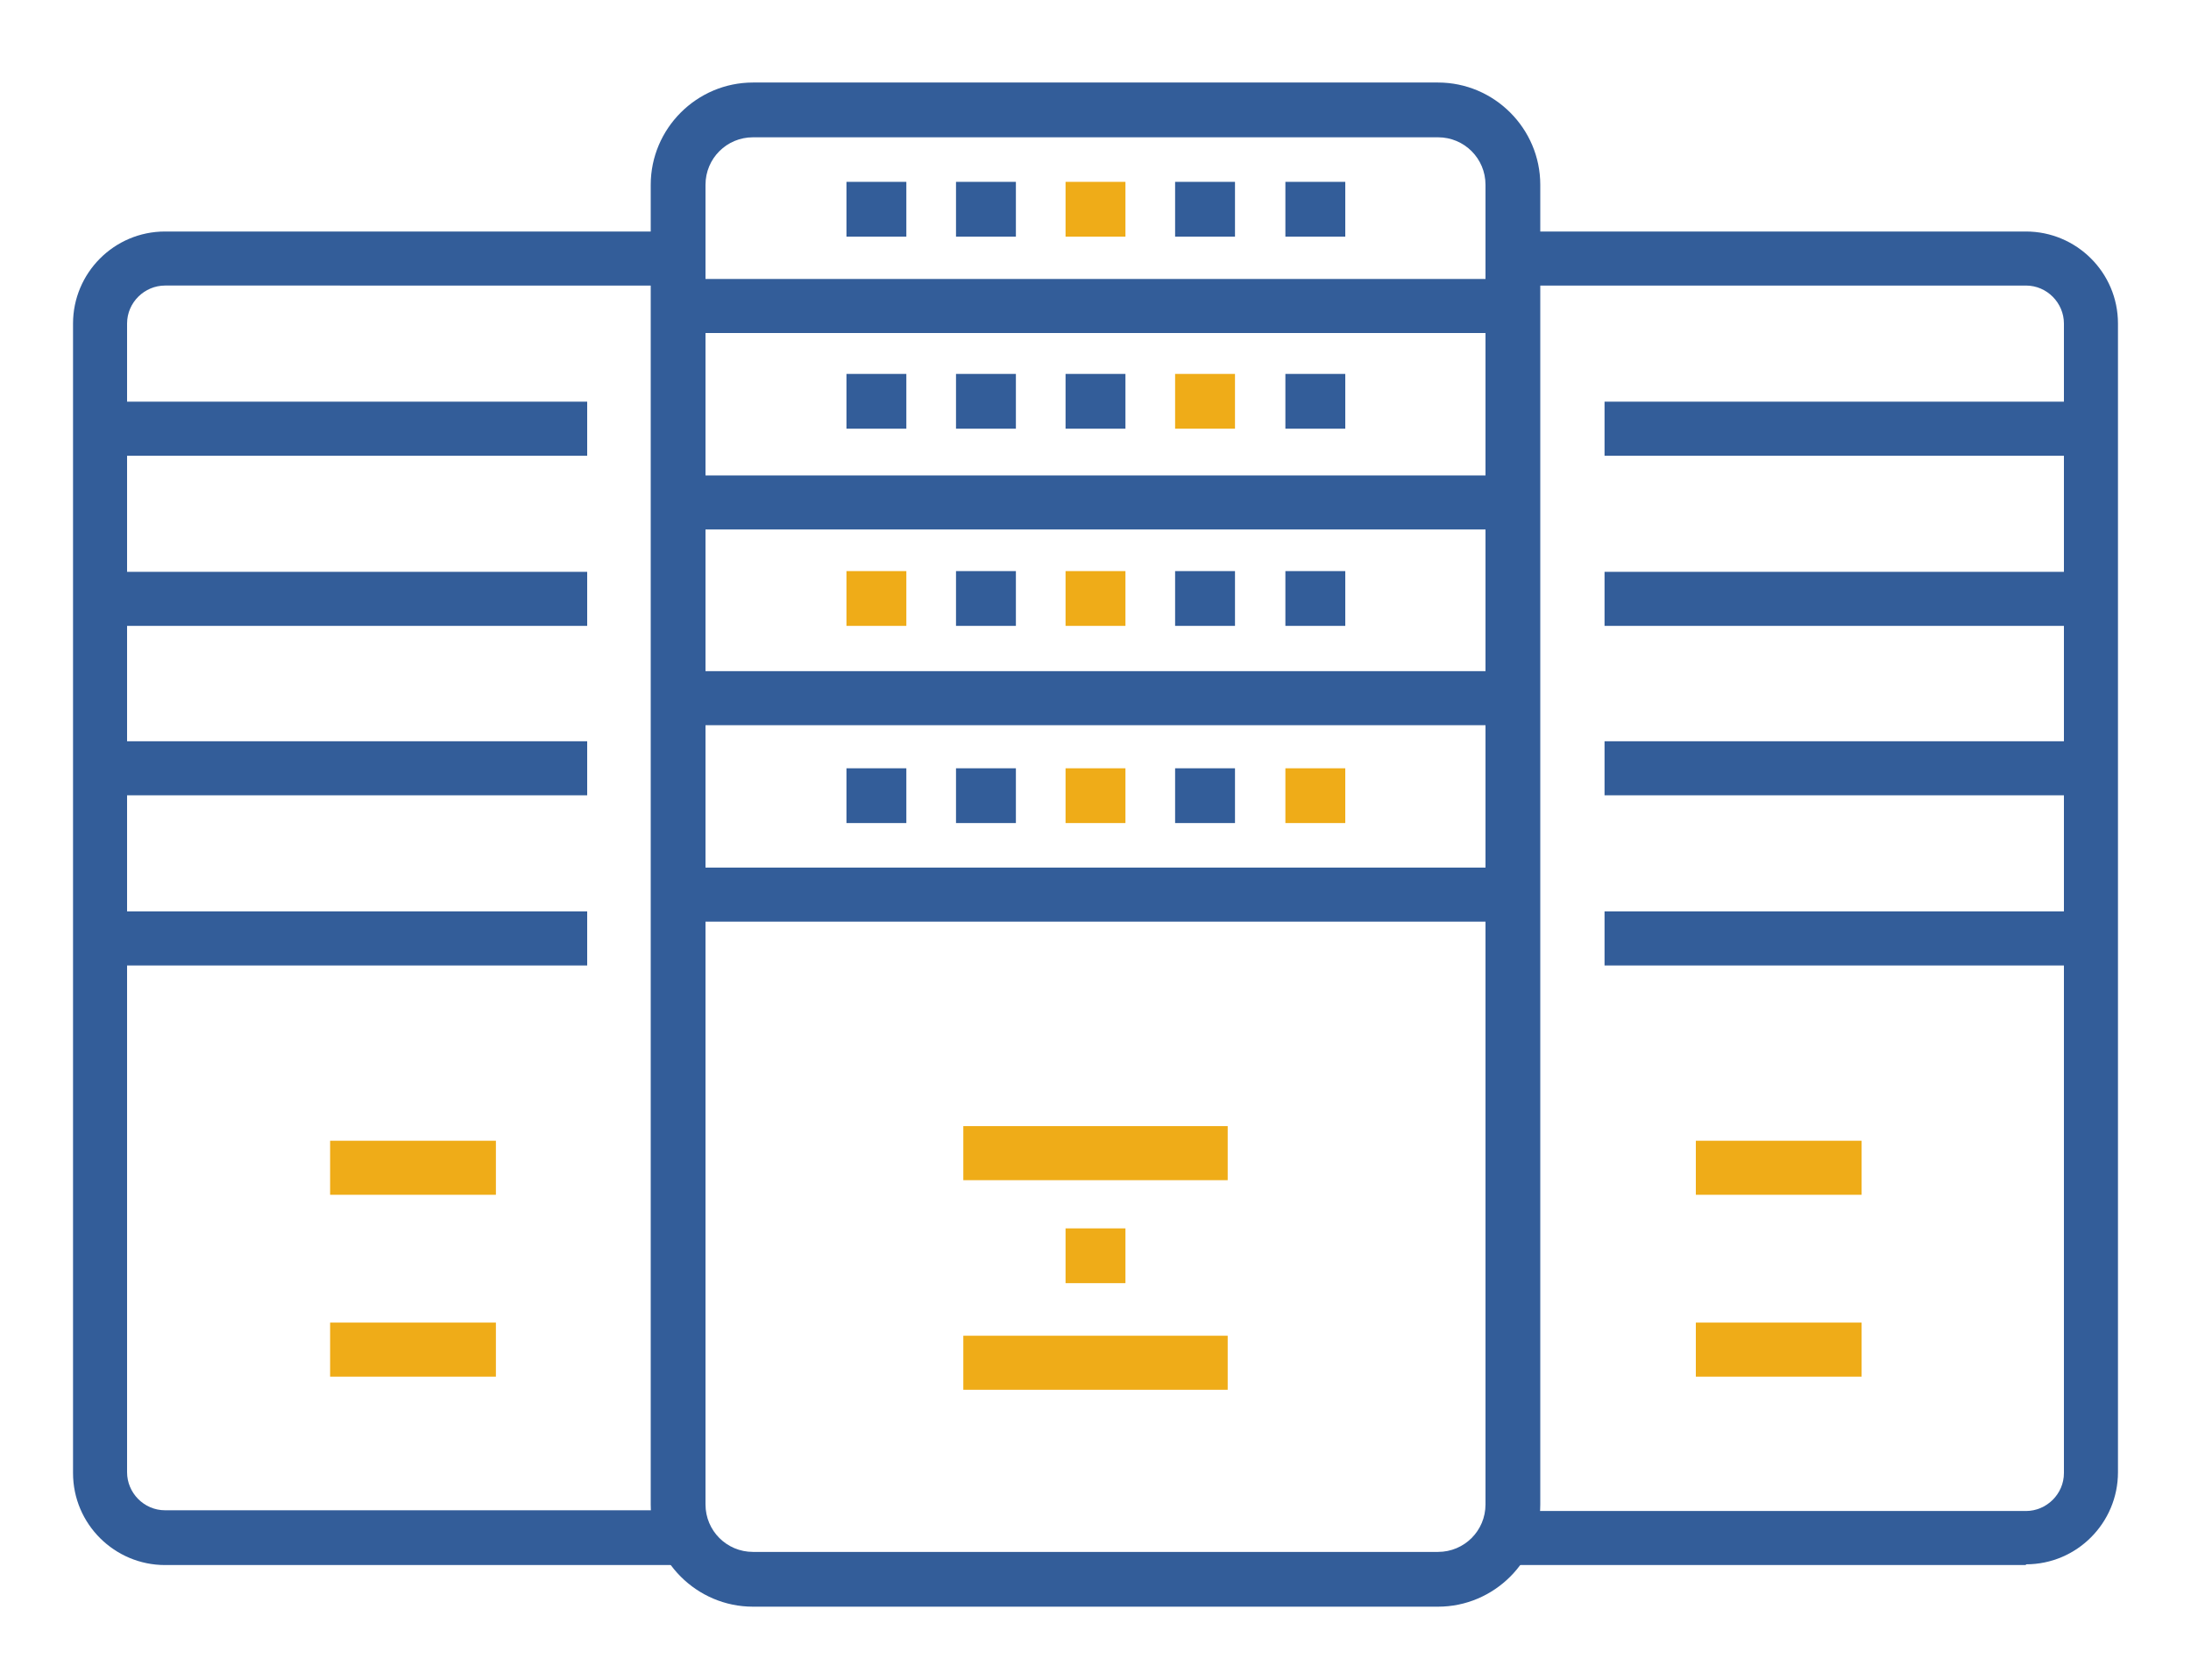 <?xml version="1.0" encoding="UTF-8"?><svg id="Layer_1" xmlns="http://www.w3.org/2000/svg" viewBox="0 0 300 230"><path d="M196.9,220h-93.8c-7.7,0-14-6.3-14-14V25.3c0-7.7,6.3-14,14-14h93.8c7.7,0,14,6.3,14,14v180.7c0,7.7-6.3,14-14,14ZM103.1,18.8c-3.6,0-6.5,2.9-6.5,6.5v180.7c0,3.6,2.9,6.5,6.5,6.5h93.8c3.6,0,6.5-2.9,6.5-6.5V25.3c0-3.6-2.9-6.5-6.5-6.5h-93.8Z" fill="#335d99"/><rect x="93.5" y="38.2" width="113.1" height="7.4" fill="#335d99"/><rect x="93.5" y="65.1" width="113.1" height="7.4" fill="#335d99"/><rect x="93.5" y="91.9" width="113.1" height="7.4" fill="#335d99"/><rect x="93.5" y="118.8" width="113.1" height="7.4" fill="#335d99"/><rect x="131.9" y="182.9" width="36.2" height="7.4" fill="#efac18"/><rect x="131.9" y="154.2" width="36.2" height="7.4" fill="#efac18"/><path d="M94.6,214.3H22.6c-6.9,0-12.6-5.6-12.6-12.6V44.3c0-6.9,5.6-12.6,12.6-12.6h71.9v7.4H22.6c-2.8,0-5.2,2.3-5.2,5.2v157.3c0,2.8,2.3,5.2,5.2,5.2h71.9v7.4Z" fill="#335d99"/><rect x="13.8" y="55" width="66.6" height="7.4" fill="#335d99"/><rect x="13.8" y="78.3" width="66.6" height="7.4" fill="#335d99"/><rect x="13.8" y="101.5" width="66.6" height="7.4" fill="#335d99"/><rect x="13.8" y="124.8" width="66.6" height="7.4" fill="#335d99"/><rect x="45.2" y="181.1" width="22.7" height="7.4" fill="#efac18"/><rect x="45.2" y="156.2" width="22.7" height="7.4" fill="#efac18"/><path d="M277.4,214.3h-71.9v-7.4h71.9c2.8,0,5.2-2.3,5.2-5.2V44.3c0-2.8-2.3-5.2-5.2-5.2h-71.9v-7.4h71.9c6.9,0,12.6,5.6,12.6,12.6v157.3c0,6.9-5.6,12.6-12.6,12.6Z" fill="#335d99"/><rect x="219.7" y="55" width="66.6" height="7.4" fill="#335d99"/><rect x="219.7" y="78.3" width="66.6" height="7.4" fill="#335d99"/><rect x="219.7" y="101.5" width="66.6" height="7.4" fill="#335d99"/><rect x="219.7" y="124.8" width="66.6" height="7.4" fill="#335d99"/><rect x="232.2" y="181.1" width="22.7" height="7.4" fill="#efac18"/><rect x="232.2" y="156.2" width="22.7" height="7.4" fill="#efac18"/><rect x="115.9" y="51.2" width="8.2" height="7.5" fill="#335d99"/><rect x="176" y="51.2" width="8.2" height="7.5" fill="#335d99"/><rect x="130.9" y="51.2" width="8.2" height="7.5" fill="#335d99"/><rect x="145.9" y="51.2" width="8.2" height="7.5" fill="#335d99"/><rect x="160.9" y="51.2" width="8.2" height="7.5" fill="#efac18"/><rect x="115.9" y="78.2" width="8.2" height="7.5" fill="#efac18"/><rect x="176" y="78.2" width="8.2" height="7.5" fill="#335d99"/><rect x="130.9" y="78.2" width="8.2" height="7.5" fill="#335d99"/><rect x="145.9" y="78.2" width="8.2" height="7.5" fill="#efac18"/><rect x="160.9" y="78.2" width="8.2" height="7.5" fill="#335d99"/><rect x="115.9" y="105.2" width="8.2" height="7.5" fill="#335d99"/><rect x="176" y="105.2" width="8.2" height="7.5" fill="#efac18"/><rect x="130.9" y="105.2" width="8.2" height="7.5" fill="#335d99"/><rect x="145.9" y="105.2" width="8.2" height="7.5" fill="#efac18"/><rect x="145.9" y="168.2" width="8.2" height="7.5" fill="#efac18"/><rect x="160.9" y="105.2" width="8.2" height="7.5" fill="#335d99"/><rect x="115.9" y="24.9" width="8.2" height="7.5" fill="#335d99"/><rect x="176" y="24.9" width="8.2" height="7.5" fill="#335d99"/><rect x="130.9" y="24.9" width="8.2" height="7.5" fill="#335d99"/><rect x="145.9" y="24.9" width="8.2" height="7.5" fill="#efac18"/><rect x="160.9" y="24.9" width="8.2" height="7.5" fill="#335d99"/></svg>